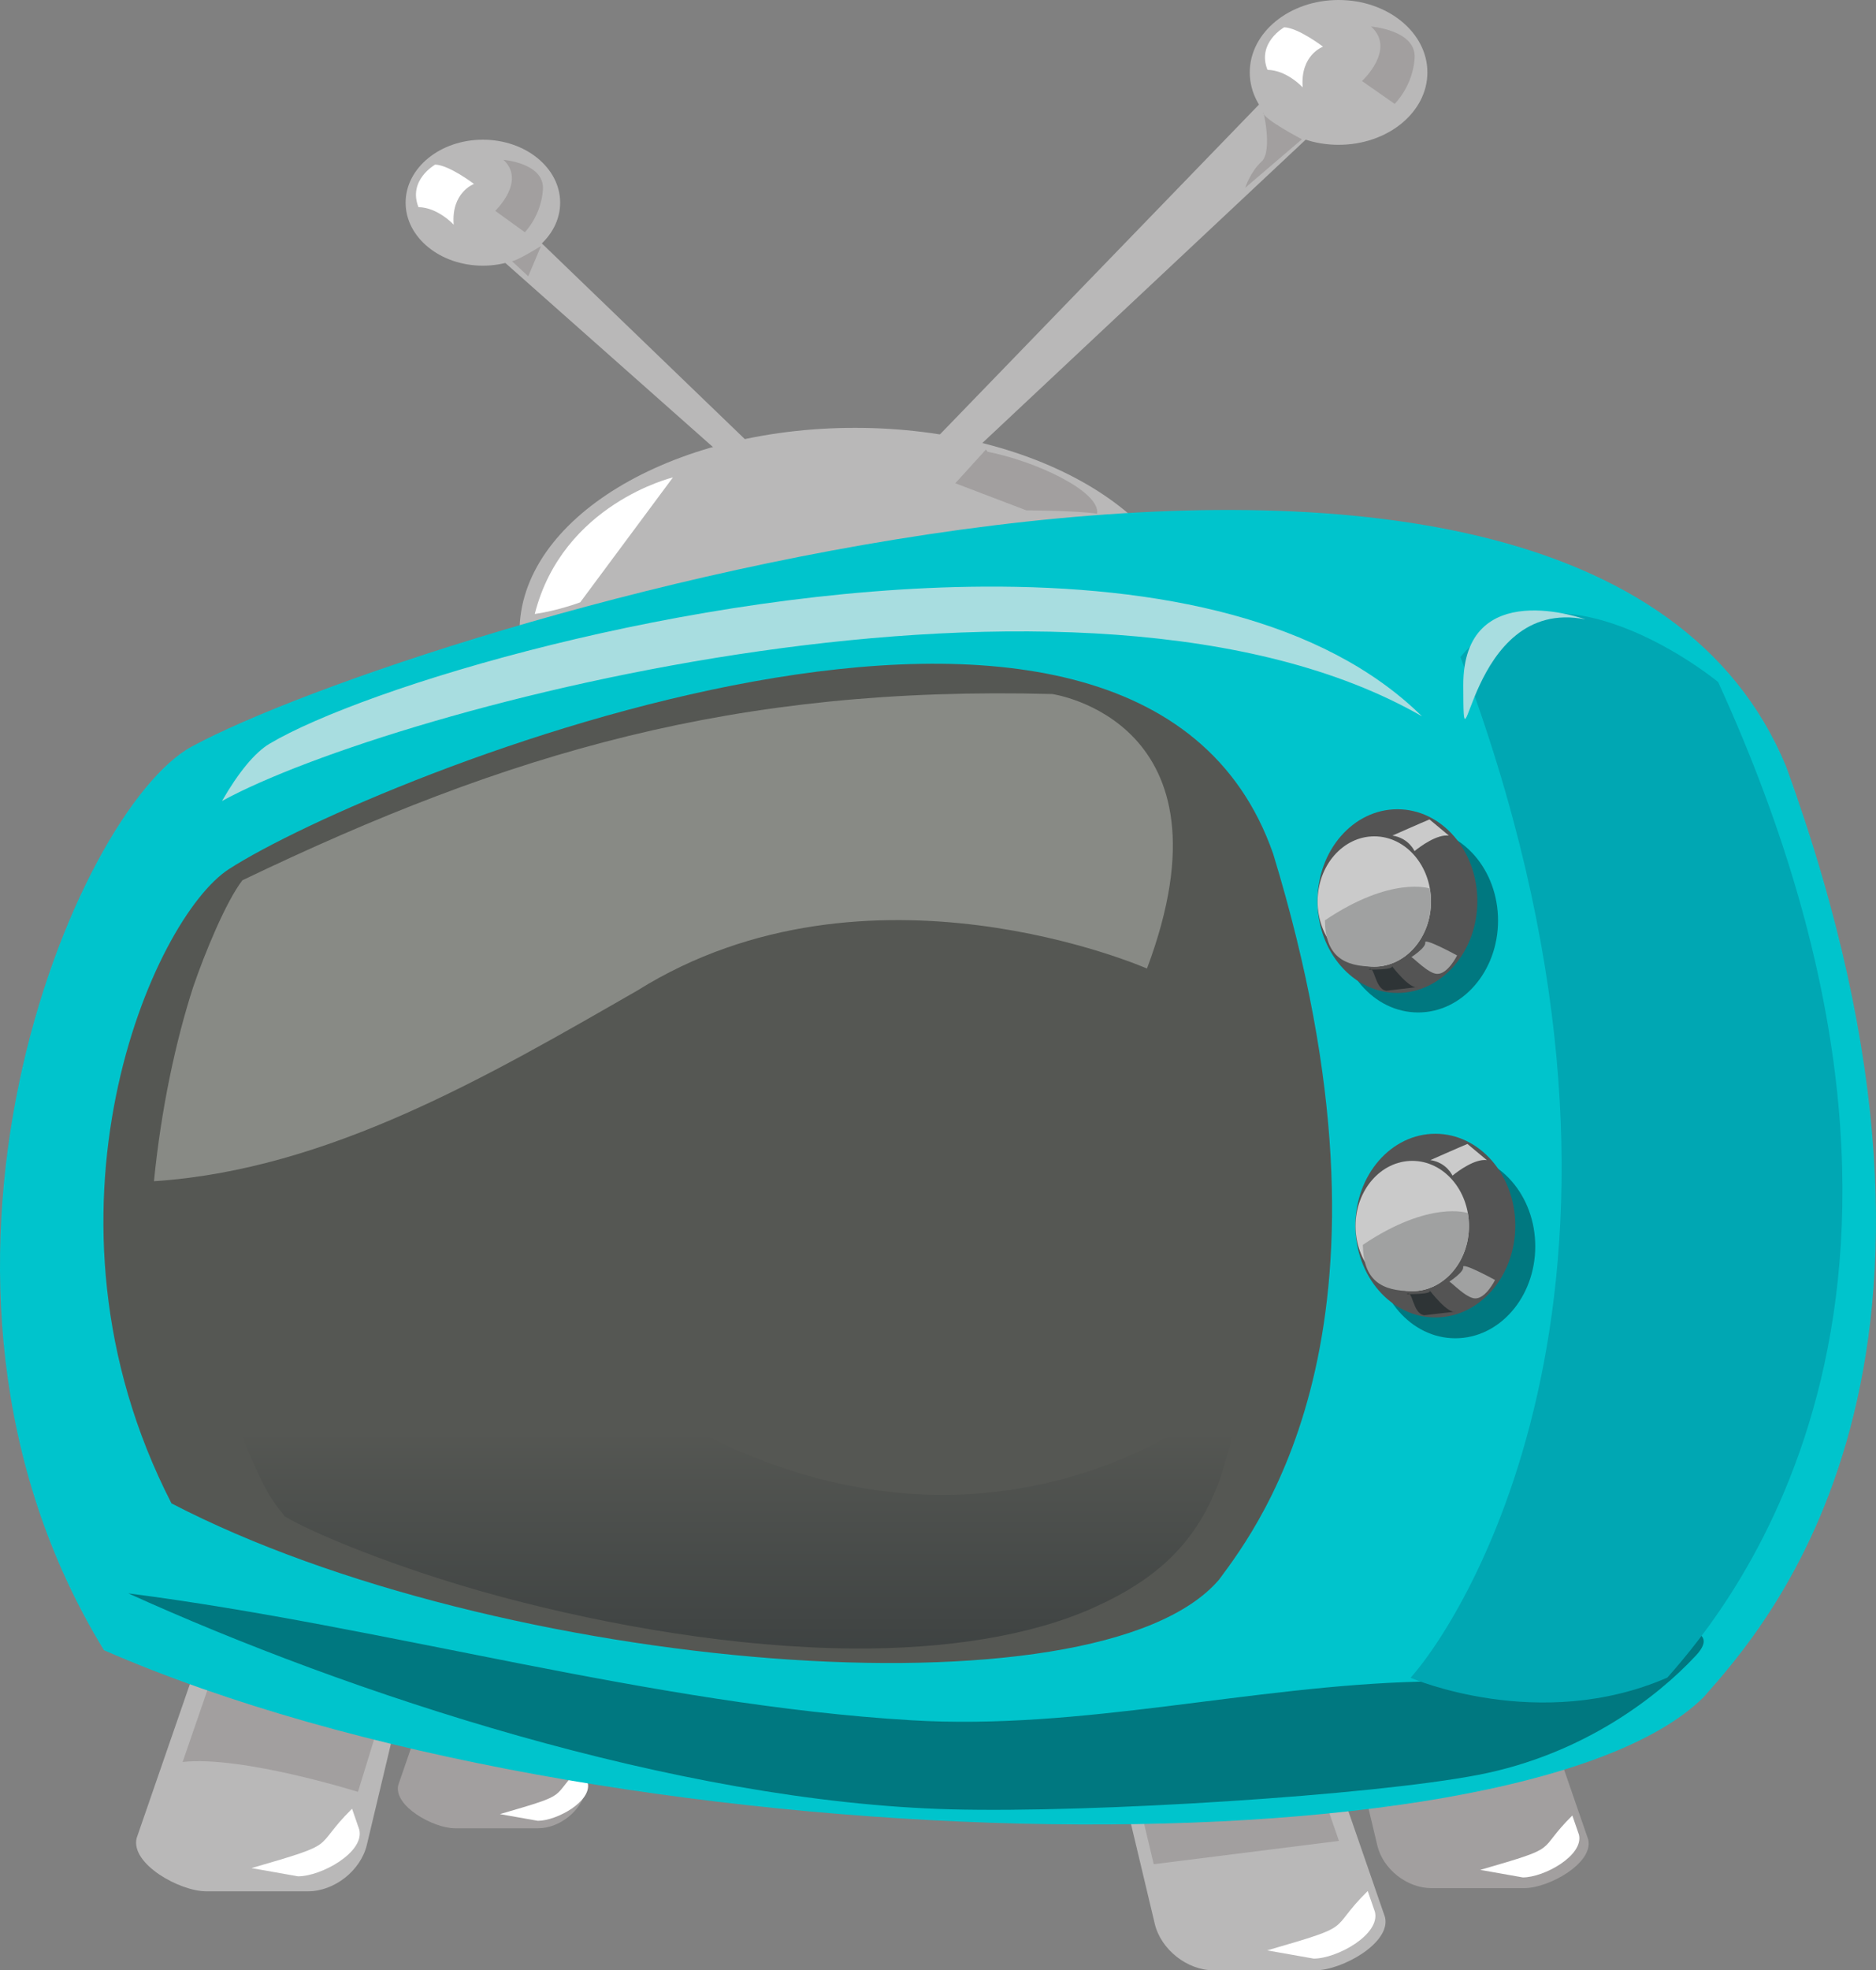 <?xml version="1.0" encoding="UTF-8" standalone="no"?>
<!-- Created with Inkscape (http://www.inkscape.org/) -->
<svg
    xmlns:inkscape="http://www.inkscape.org/namespaces/inkscape"
    xmlns:rdf="http://www.w3.org/1999/02/22-rdf-syntax-ns#"
    xmlns="http://www.w3.org/2000/svg"
    xmlns:sodipodi="http://sodipodi.sourceforge.net/DTD/sodipodi-0.dtd"
    xmlns:cc="http://creativecommons.org/ns#"
    xmlns:xlink="http://www.w3.org/1999/xlink"
    xmlns:dc="http://purl.org/dc/elements/1.1/"
    xmlns:svg="http://www.w3.org/2000/svg"
    xmlns:ns1="http://sozi.baierouge.fr"
    id="svg2"
    sodipodi:docname="television_comic_2.svg"
    viewBox="0 0 285.15 299.34"
    version="1.1"
    inkscape:version="0.47pre4 r22446"
  >
  <rect x="0" y="0" width="285.15" height="299.34" fill="#808080" stroke="none"/>
  <defs
      id="defs4"
    >
    <linearGradient
        id="linearGradient3845"
        y2="224"
        gradientUnits="userSpaceOnUse"
        x2="106.15"
        gradientTransform="translate(2,1)"
        y1="281.03"
        x1="106.15"
        inkscape:collect="always"
      >
      <stop
          id="stop3841"
          style="stop-color:#2e3436"
          offset="0"
      />
      <stop
          id="stop3843"
          style="stop-color:#555753"
          offset="1"
      />
    </linearGradient
    >
  </defs
  >
  <sodipodi:namedview
      id="base"
      bordercolor="#666666"
      inkscape:pageshadow="2"
      inkscape:window-y="25"
      pagecolor="#ffffff"
      inkscape:window-height="950"
      inkscape:window-maximized="1"
      inkscape:zoom="0.5"
      inkscape:window-x="0"
      showgrid="false"
      borderopacity="1.0"
      inkscape:current-layer="layer1"
      inkscape:cx="151.11037"
      inkscape:cy="223.33008"
      inkscape:window-width="1280"
      inkscape:pageopacity="0.0"
      inkscape:document-units="px"
  />
  <g
      id="layer1"
      inkscape:label="Capa 1"
      inkscape:groupmode="layer"
      transform="translate(1.273 -7.58)"
    >
    <path
        id="path3868"
        sodipodi:nodetypes="ccccccccc"
        style="fill:#a29f9f"
        d="m88.628 251.13h-12.596c-3.28 0-8.162 1.754-8.922 4.945l-7.847 22.693c-0.76 3.191 5.342 6.575 8.623 6.575h12.596c3.28 0 6.533-2.569 7.292-5.76l5.403-22.693c0.76-3.191-1.269-5.76-4.55-5.76z"
    />
    <path
        id="path3870"
        sodipodi:nodetypes="ccccc"
        style="fill:#ffffff"
        d="m87.166 275.84c-5.133 5.087-1.151 4.079-12.449 7.35l5.759 1.018c2.883 0 8.253-2.968 7.585-5.773l-0.895-2.596z"
    />
    <path
        id="path3859"
        sodipodi:nodetypes="ccccccccc"
        style="fill:#a29f9f"
        d="m207.12 255.97h14.161c3.688 0 9.176 1.972 10.03 5.56l8.822 25.513c0.854 3.588-6.006 7.392-9.694 7.392h-14.161c-3.688 0-7.345-2.888-8.199-6.476l-6.074-25.513c-0.854-3.588 1.427-6.476 5.115-6.476z"
    />
    <path
        id="path3861"
        sodipodi:nodetypes="ccccc"
        style="fill:#ffffff"
        d="m237.72 283.4c-5.771 5.719-1.295 4.586-13.996 8.264l6.474 1.145c3.242 0 9.279-3.337 8.528-6.49l-1.006-2.918z"
    />
    <g
        id="g3808"
        transform="matrix(-1 0 0 1 292.81 -41.941)"
      >
      <path
          id="path3810"
          sodipodi:nodetypes="ccccccccc"
          style="fill:#b9b8b8"
          d="m237.27 294.86h15.463c4.027 0 10.02 2.154 10.952 6.071l9.633 27.858c0.933 3.917-6.558 8.071-10.585 8.071h-15.463c-4.027 0-8.02-3.154-8.952-7.071l-6.633-27.858c-0.933-3.917 1.558-7.071 5.585-7.071z"
      />
      <path
          id="path3812"
          sodipodi:nodetypes="ccccc"
          style="fill:#ffffff"
          d="m240.57 324.31c6.302 6.244 1.414 5.007 15.283 9.023l-7.069 1.25c-3.54 0-10.132-3.644-9.312-7.087l1.099-3.186z"
      />
      <path
          id="path3814"
          sodipodi:nodetypes="ccccccc"
          style="fill:#a29f9f"
          d="m238.84 297.55c-3.429 0-5.557 2.678-4.763 6.013l5.597 18.188s17.65-5.539 26.65-4.539l-5.002-14.501c-0.794-3.335-5.91-5.162-9.339-5.162h-13.144z"
      />
    </g
    >
    <g
        id="g3852"
        transform="translate(-22,4)"
      >
      <path
          id="rect3790"
          sodipodi:nodetypes="ccccccccc"
          style="fill:#b9b8b8"
          d="m195.2 260.92h15.463c4.027 0 10.02 2.154 10.952 6.071l9.633 27.858c0.933 3.917-6.558 8.071-10.585 8.071h-15.463c-4.027 0-8.02-3.154-8.952-7.071l-6.633-27.858c-0.933-3.917 1.558-7.071 5.585-7.071z"
      />
      <path
          id="path3793"
          sodipodi:nodetypes="ccccc"
          style="fill:#ffffff"
          d="m228.62 290.87c-6.302 6.244-1.414 5.007-15.283 9.023l7.069 1.25c3.54 0 10.132-3.644 9.312-7.087l-1.099-3.186z"
      />
      <path
          id="path3798"
          style="fill:#a29f9f"
          d="m196.76 263.6c-3.429 0-5.557 2.678-4.763 6.013l4.097 17.188 28.15-3.539-5.002-14.501c-0.794-3.335-5.91-5.162-9.339-5.162h-13.144z"
      />
    </g
    >
    <path
        id="path9062"
        sodipodi:rx="51"
        sodipodi:ry="31"
        style="fill:#b9b8b8"
        sodipodi:type="arc"
        d="m432 350.36c0 17.121-22.833 31-51 31s-51-13.879-51-31 22.833-31 51-31 51 13.879 51 31z"
        transform="translate(-252.31 -246.78)"
        sodipodi:cy="350.36218"
        sodipodi:cx="381"
    />
    <path
        id="path9046"
        sodipodi:nodetypes="ccccc"
        style="fill:#00c4cc"
        d="m27.86 121.01c32.941-17.86 210.98-72.716 242.35 3 32.94 90.71-2.79 130.38-12.55 141.43-28.23 27.85-167.84 25.71-243.13-7.15-34.512-56.42-4.309-127.72 13.33-137.28z"
    />
    <path
        id="path9048"
        sodipodi:nodetypes="ccccc"
        style="fill:#555753"
        d="m33.522 139.62c21.575-13.919 138.18-61.326 158.73-2.308 21.575 70.711-1.826 101.63-8.219 110.24-18.493 21.714-109.93 14.044-159.24-11.568-22.602-43.986-2.82-88.913 8.733-96.367z"
    />
    <path
        id="path9055"
        sodipodi:nodetypes="ccccccc"
        style="fill:#888a85"
        d="m35.567 141.32c-2.502 3.254-5.711 11.044-7.469 16.188-2.654 8.184-4.878 18.523-5.969 29.531 26.595-1.746 50.938-16.043 73.469-28.969 35.123-21.949 77.469-3.344 77.469-3.344 14.142-37.648-14.399-41.705-14.399-41.705-48.17-1.27-82.468 8.796-123.1 28.298z"
    />
    <path
        id="path9064"
        sodipodi:nodetypes="ccccc"
        style="fill:#b9b8b8"
        d="m138.69 76.58 60-62 3 10-57.54 53.955-5.46-1.955z"
    />
    <path
        id="path9066"
        sodipodi:rx="13.5"
        sodipodi:ry="11"
        style="fill:#b9b8b8"
        sodipodi:type="arc"
        d="m505 342.36c0 6.075-6.044 11-13.5 11s-13.5-4.925-13.5-11 6.044-11 13.5-11 13.5 4.925 13.5 11z"
        transform="translate(-289.31 -323.78)"
        sodipodi:cy="342.36218"
        sodipodi:cx="491.5"
    />
    <path
        id="path9068"
        sodipodi:nodetypes="ccccc"
        style="fill:#b9b8b8"
        d="m124.69 86.58-55-53-2 7 46.873 41.538 10.127 4.462z"
    />
    <path
        id="path9070"
        sodipodi:rx="13.5"
        sodipodi:ry="11"
        style="fill:#b9b8b8"
        sodipodi:type="arc"
        d="m505 342.36c0 6.075-6.044 11-13.5 11s-13.5-4.925-13.5-11 6.044-11 13.5-11 13.5 4.925 13.5 11z"
        transform="matrix(-.87 0 0 .87 499.73 -259.48)"
        sodipodi:cy="342.36218"
        sodipodi:cx="491.5"
    />
    <path
        id="path9082"
        sodipodi:nodetypes="ccscsscc"
        style="fill:#007880"
        d="m234.15 255.21c-20.348-0.818 0.532 6.776-19.485 7.851-26.091 0.658-51.429 7.425-77.425 5.871-39.552-2.365-79.698-14.231-119.01-19.277 33.349 15.115 83.247 31.7 125.05 32.809 21.573 0.572 63.925-2.107 80.159-5.239 16.139-3.114 27.399-12.092 32.813-17.864 6.896-6.953-12.799-3.782-22.104-4.151z"
    />
    <path
        id="path3006"
        style="fill:#a8dde0"
        d="m148.24 96.705c-44.857 0.263-94.322 15.402-108.55 23.87-2.232 1.329-4.728 4.367-7.219 8.694 25.713-14.06 131.17-42.315 182.4-12.86-15.03-14.8-40.02-19.861-66.63-19.705z"
    />
    <path
        id="path3819"
        style="fill:#a29f9f"
        d="m75.25 31.862s6.25 0.5 6 4.5-2.75 6.5-2.75 6.5l-4.5-3.25s4.75-4.5 1.25-7.75z"
    />
    <path
        id="path3821"
        style="fill:#a29f9f"
        d="m207.13 11.612s6.896 0.534 6.62 4.807c-0.276 4.273-3.034 6.943-3.034 6.943l-4.97-3.471s5.241-4.807 1.379-8.278z"
    />
    <path
        id="path3823"
        style="fill:#a29f9f"
        d="m76.544 47.255c0.707 0 4.419-2.298 4.419-2.298l-1.944 4.596-2.475-2.298z"
    />
    <path
        id="path3827"
        sodipodi:nodetypes="csscc"
        style="fill:#a29f9f"
        d="m196.62 28.737s-5.75-3-5.875-4 1.5 5.75-0.25 7.375-2.5 4-2.5 4l8.625-7.375z"
    />
    <path
        id="path3829"
        sodipodi:nodetypes="ccccccccc"
        style="fill:#a29f9f"
        d="m148.59 75.875-0.25 0.281c-0.031-0.005-0.063-0.026-0.094-0.031l0.062 0.062-4.375 4.812 10.812 4.125s7.25 0 10.75 0.5c0.487-3.408-9.44-8.013-16.656-9.406l-0.25-0.344z"
    />
    <path
        id="path3831"
        sodipodi:nodetypes="ccc"
        style="fill:#ffffff"
        d="m101.01 80.112s-16.75 4-21 20.75c3.5-0.5 6.911-1.775 6.911-1.775"
    />
    <path
        id="path3837"
        style="fill:url(#linearGradient3845)"
        d="m128.47 258.03c-17.856-0.114-37.243-3.491-53.406-7.812s-29.737-10.104-33.5-12.531c1.192 0.769-0.701-0.722-2.312-3.688s-3.47-7.299-5.156-12.5c-2.654-8.184-4.878-18.523-5.969-29.531 1.47 0.025 2.987 0.07 5.125 0.375 11.053 1.578 31.45 8.038 64.344 28.594 35.123 21.949 66.516 14.219 85.969 0.344 1.631-1.164 3.097-2.401 4.594-3.625-1.064 4.522-2.33 9.226-3.844 14.188-3.503 10.061-9.761 15.681-19.406 20-9.645 4.319-22.549 6.276-36.438 6.188z"
    />
    <path
        id="path3945"
        sodipodi:rx="13.788582"
        sodipodi:ry="19.445436"
        style="fill:#007880"
        sodipodi:type="arc"
        d="m164.76 475.01c0 10.739-6.173 19.445-13.789 19.445-7.615 0-13.789-8.706-13.789-19.445s6.173-19.445 13.789-19.445c7.615 0 13.789 8.706 13.789 19.445z"
        transform="matrix(.881 0 0 .718 81.275 -193.62)"
        sodipodi:cy="475.00949"
        sodipodi:cx="150.9673"
    />
    <path
        id="path3847"
        sodipodi:nodetypes="cccccc"
        style="fill:#00a7b3"
        d="m220.71 107.4c34.147 90.267 2.184 144.03-7.577 155.08 0 0 19.531 8.469 39.031-0.031 9.761-11.045 49.851-59.123 7.718-151.25 0 0-25.172-20.797-39.172-3.797v-0z"
    />
    <g
        id="g3921"
        transform="matrix(.625 0 0 .509 90.282 -99.4)"
      >
      <path
          id="path3904"
          sodipodi:rx="13.788582"
          sodipodi:ry="19.445436"
          style="fill:#545454"
          sodipodi:type="arc"
          d="m164.76 475.01c0 10.739-6.173 19.445-13.789 19.445-7.615 0-13.789-8.706-13.789-19.445s6.173-19.445 13.789-19.445c7.615 0 13.789 8.706 13.789 19.445z"
          transform="matrix(1.41 0 0 1.41 -19.509 -190.63)"
          sodipodi:cy="475.00949"
          sodipodi:cx="150.9673"
      />
      <path
          id="path3902"
          sodipodi:rx="13.788582"
          sodipodi:ry="19.445436"
          style="fill:#cacaca"
          sodipodi:type="arc"
          d="m164.76 475.01c0 10.739-6.173 19.445-13.789 19.445-7.615 0-13.789-8.706-13.789-19.445s6.173-19.445 13.789-19.445c7.615 0 13.789 8.706 13.789 19.445z"
          transform="translate(36.77 4.243)"
          sodipodi:cy="475.00949"
          sodipodi:cx="150.9673"
      />
      <path
          id="path3906"
          style="fill:#a0a1a1"
          d="m201.24 475.38s-9.25-3.944-25.513 9.491c0.119 10.595 4.473 13.822 12.013 13.822 7.615 0 13.781-8.698 13.781-19.438 0-1.321-0.103-2.628-0.281-3.875z"
          sodipodi:nodetypes="ccssc"
          inkscape:transform-center-y="-20.506097"
          inkscape:transform-center-x="57.275649"
      />
      <path
          id="path3913"
          sodipodi:nodetypes="cccz"
          style="fill:#cacaca"
          d="m201.16 454.76c-1.875 0.938-9.005 4.819-9.005 4.819 4 0.75 5.364 4.639 5.364 4.639 1.5-1.5 5.482-5.073 8.357-4.635"
      />
      <path
          id="path3915"
          sodipodi:nodetypes="cccz"
          style="fill:#2e3436"
          d="m198.33 504.78c-1.875 0.938-6.353-6.318-6.353-6.318 0.818 1.28-5.596 1.104-5.596 1.104 1.5-1.5 1.416 5.887 4.291 6.325"
      />
      <path
          id="path3919"
          sodipodi:nodetypes="cscsc"
          style="fill:#a0a1a1"
          d="m196.75 495.86s3.625-2.875 3.375-4.375 7.75 3.875 7.75 3.875-2.25 5.625-4.875 5.5c-2.181-0.104-5.75-4.875-6.25-5z"
      />
    </g
    >
    <path
        id="path3963"
        sodipodi:rx="13.788582"
        sodipodi:ry="19.445436"
        style="fill:#007880"
        sodipodi:type="arc"
        d="m164.76 475.01c0 10.739-6.173 19.445-13.789 19.445-7.615 0-13.789-8.706-13.789-19.445s6.173-19.445 13.789-19.445c7.615 0 13.789 8.706 13.789 19.445z"
        transform="matrix(.881 0 0 .718 86.932 -144.12)"
        sodipodi:cy="475.00949"
        sodipodi:cx="150.9673"
    />
    <g
        id="g3929"
        transform="matrix(.625 0 0 .509 96.05 -50.097)"
      >
      <path
          id="path3931"
          sodipodi:rx="13.788582"
          sodipodi:ry="19.445436"
          style="fill:#545454"
          sodipodi:type="arc"
          d="m164.76 475.01c0 10.739-6.173 19.445-13.789 19.445-7.615 0-13.789-8.706-13.789-19.445s6.173-19.445 13.789-19.445c7.615 0 13.789 8.706 13.789 19.445z"
          transform="matrix(1.41 0 0 1.41 -19.509 -190.63)"
          sodipodi:cy="475.00949"
          sodipodi:cx="150.9673"
      />
      <path
          id="path3933"
          sodipodi:rx="13.788582"
          sodipodi:ry="19.445436"
          style="fill:#cacaca"
          sodipodi:type="arc"
          d="m164.76 475.01c0 10.739-6.173 19.445-13.789 19.445-7.615 0-13.789-8.706-13.789-19.445s6.173-19.445 13.789-19.445c7.615 0 13.789 8.706 13.789 19.445z"
          transform="translate(36.77 4.243)"
          sodipodi:cy="475.00949"
          sodipodi:cx="150.9673"
      />
      <path
          id="path3935"
          style="fill:#a0a1a1"
          d="m201.24 475.38s-9.25-3.944-25.513 9.491c0.119 10.595 4.473 13.822 12.013 13.822 7.615 0 13.781-8.698 13.781-19.438 0-1.321-0.103-2.628-0.281-3.875z"
          inkscape:transform-center-x="57.275649"
          inkscape:transform-center-y="-20.506097"
          sodipodi:nodetypes="ccssc"
      />
      <path
          id="path3937"
          sodipodi:nodetypes="cccz"
          style="fill:#cacaca"
          d="m201.16 454.76c-1.875 0.938-9.005 4.819-9.005 4.819 4 0.75 5.364 4.639 5.364 4.639 1.5-1.5 5.482-5.073 8.357-4.635"
      />
      <path
          id="path3939"
          sodipodi:nodetypes="cccz"
          style="fill:#2e3436"
          d="m198.33 504.78c-1.875 0.938-6.353-6.318-6.353-6.318 0.818 1.28-5.596 1.104-5.596 1.104 1.5-1.5 1.416 5.887 4.291 6.325"
      />
      <path
          id="path3941"
          sodipodi:nodetypes="cscsc"
          style="fill:#a0a1a1"
          d="m196.75 495.86s3.625-2.875 3.375-4.375 7.75 3.875 7.75 3.875-2.25 5.625-4.875 5.5c-2.181-0.104-5.75-4.875-6.25-5z"
      />
    </g
    >
    <path
        id="path2880"
        style="fill:#a8dde0"
        d="m239.71 101.68s-18.612-6.788-18.564 10.02c0.049 16.808 0.422-13.641 18.564-10.02z"
    />
    <path
        id="rect3654"
        sodipodi:nodetypes="ccccc"
        style="fill:#ffffff"
        d="m62.333 39.051c-1.638-4.108 2.538-6.463 2.538-6.463 2.149 0.069 5.905 2.942 5.905 2.942s-3.496 1.263-3.085 6.191c0 0-2.381-2.618-5.358-2.67z"
    />
    <path
        id="path3657"
        sodipodi:nodetypes="ccccc"
        style="fill:#ffffff"
        d="m191.38 18.191c-1.638-4.108 2.538-6.463 2.538-6.463 2.149 0.069 5.905 2.942 5.905 2.942s-3.496 1.263-3.085 6.191c0 0-2.381-2.618-5.358-2.67z"
    />
  </g
  >
</svg
>
